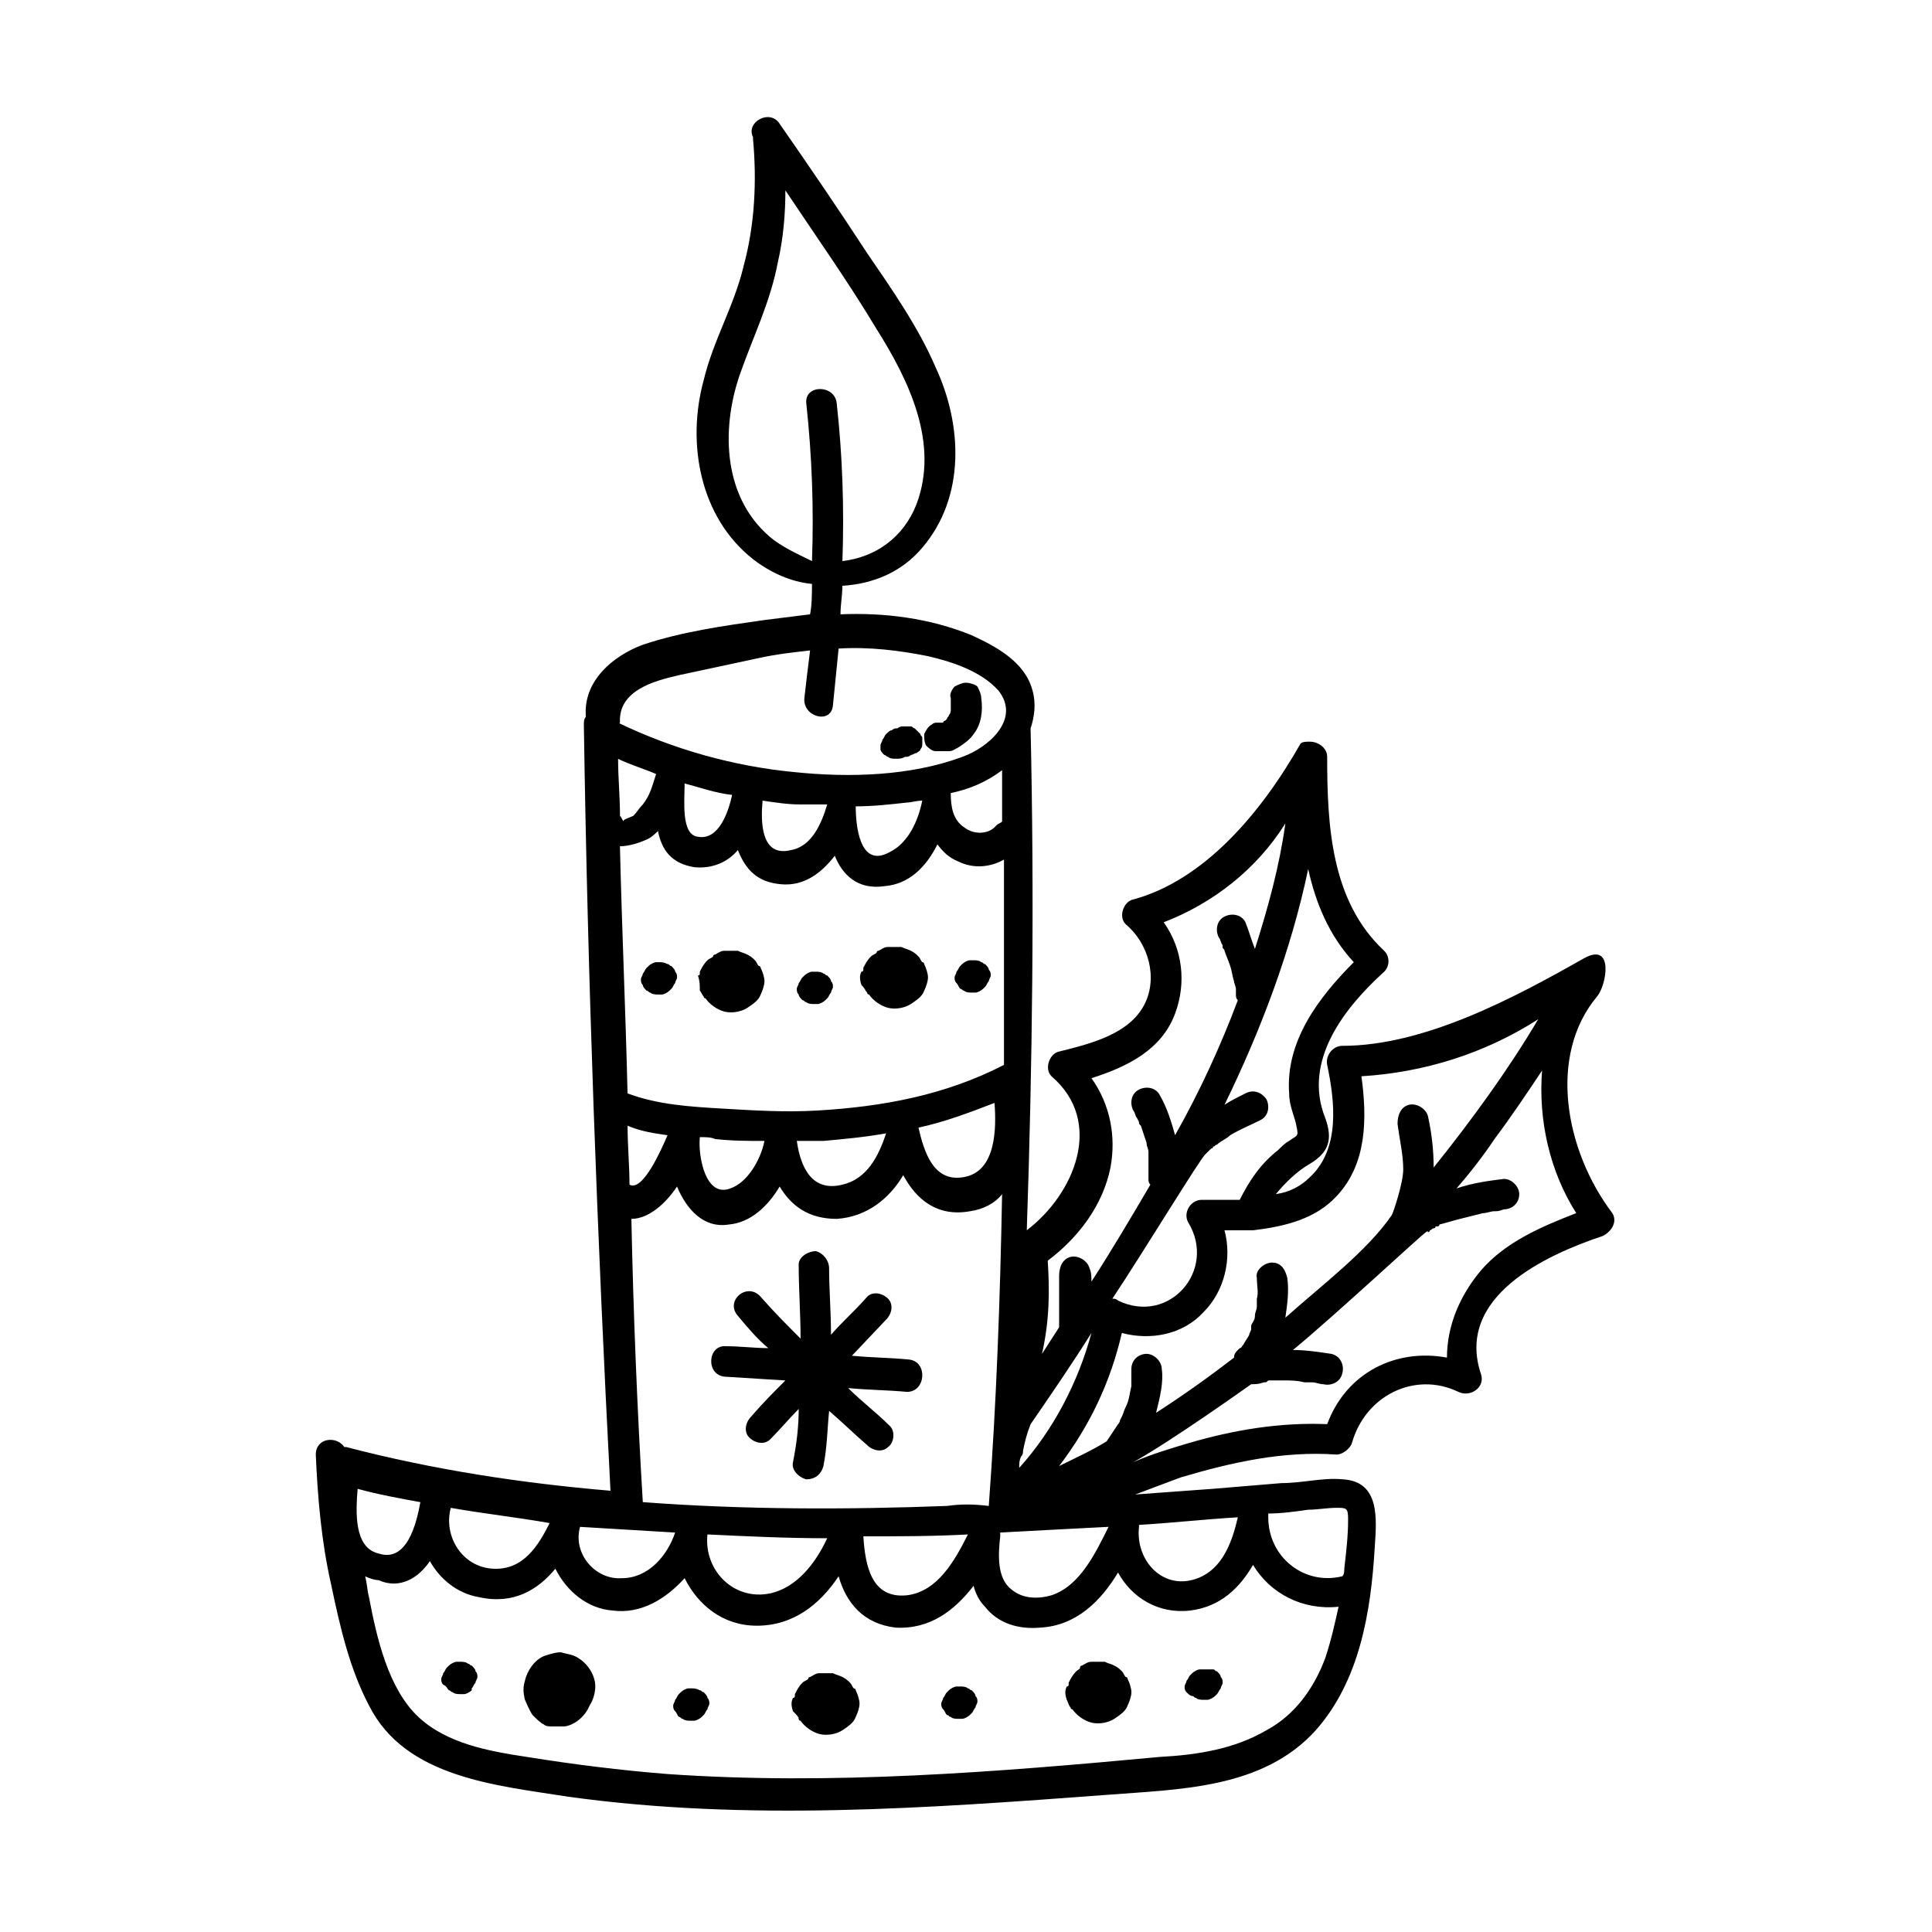 <?xml version="1.0" encoding="UTF-8"?>
<!-- Uploaded to: ICON Repo, www.iconrepo.com, Generator: ICON Repo Mixer Tools -->
<svg fill="#000000" width="800px" height="800px" version="1.1" viewBox="144 144 512 512" xmlns="http://www.w3.org/2000/svg">
 <g>
  <path d="m427.71 596.48s0 0.504 0.504 0.504c1.008 1.512 3.023 3.023 5.039 3.527s4.535 0 6.047-1.008c1.512-1.008 3.023-2.016 3.527-3.527 0.504-1.008 1.008-2.519 1.008-3.527s-0.504-2.519-1.008-3.527c0 0 0-0.504-0.504-0.504-0.504-0.504-0.504-1.008-1.008-1.512s-1.008-1.008-2.016-1.512c-1.008-0.504-1.512-0.504-2.519-1.008h-1.512-2.016c-1.008 0-1.512 0.504-2.519 1.008-0.504 0-0.504 0.504-0.504 0.504 0 0.504-0.504 0.504-1.008 1.008-1.008 1.008-1.512 2.016-2.016 3.023v0.504s0 0.504-0.504 0.504c-0.504 1.008-0.504 2.016 0 3.527 0.504 1.008 0.504 1.512 1.008 2.016z"/>
  <path d="m373.8 407.05s0 0.504 0.504 0.504c1.008 1.512 3.023 3.023 5.039 3.527 2.016 0.504 4.535 0 6.047-1.008 1.512-1.008 3.023-2.016 3.527-3.527 0.504-1.008 1.008-2.519 1.008-3.527 0-1.008-0.504-2.519-1.008-3.527 0 0 0-0.504-0.504-0.504-0.504-0.504-0.504-1.008-1.008-1.512-0.504-0.504-1.008-1.008-2.016-1.512s-1.512-0.504-2.519-1.008h-1.512-2.016c-1.008 0-1.512 0.504-2.519 1.008-0.504 0-0.504 0.504-0.504 0.504-0.504 0.504-1.008 0.504-1.512 1.008-1.008 1.008-1.512 2.016-2.016 3.023v0.504s0 0.504-0.504 0.504c-0.504 1.008-0.504 2.016 0 3.527 1.008 1.008 1.008 1.512 1.512 2.016z"/>
  <path d="m330.47 408.06s0 0.504 0.504 0.504c1.008 1.512 3.023 3.023 5.039 3.527s4.535 0 6.047-1.008c1.512-1.008 3.023-2.016 3.527-3.527 0.504-1.008 1.008-2.519 1.008-3.527 0-1.008-0.504-2.519-1.008-3.527 0 0 0-0.504-0.504-0.504-0.504-0.504-0.504-1.008-1.008-1.512s-1.008-1.008-2.016-1.512-1.512-0.504-2.519-1.008h-1.512-2.016c-1.008 0-1.512 0.504-2.519 1.008-0.504 0-0.504 0.504-0.504 0.504-0.504 0.504-1.008 0.504-1.512 1.008-1.008 1.008-1.512 2.016-2.016 3.023v0.504s0 0.504-0.504 0.504c0.504 1.512 0.504 2.519 0.504 4.031 0.504 0.504 0.504 1.008 1.008 1.512z"/>
  <path d="m384.88 504.29c-5.039-0.504-10.078-0.504-15.113-1.008l9.07-9.574c1.512-1.512 2.016-4.031 0.504-5.543-1.512-1.512-4.031-2.016-5.543-0.504-3.023 3.527-6.551 6.551-9.574 10.078 0-6.047-0.504-12.09-0.504-17.633 0-2.016-1.512-4.031-3.527-4.535-2.016 0-4.535 1.512-4.535 3.527 0 6.551 0.504 13.098 0.504 19.648-3.527-3.527-7.055-7.055-10.578-11.082-3.527-4.031-9.574 1.008-6.047 5.039 2.519 3.023 5.039 6.047 8.062 8.566-3.527 0-7.559-0.504-11.082-0.504-5.039-0.504-5.543 7.559-0.504 8.062l16.121 1.008c-3.023 3.023-6.047 6.047-9.07 9.574-1.512 1.512-2.016 4.031-0.504 5.543s4.031 2.016 5.543 0.504c2.519-2.519 5.039-5.543 7.559-8.062 0 4.535-0.504 9.07-1.512 14.105-0.504 2.016 1.512 4.031 3.527 4.535 2.519 0 4.031-1.512 4.535-3.527 1.008-5.039 1.008-9.574 1.512-14.609 3.527 3.023 6.551 6.047 10.078 9.07 1.512 1.512 4.031 2.016 5.543 0.504 1.512-1.008 2.016-4.031 0.504-5.543-3.527-3.527-7.559-6.551-11.082-10.078 5.039 0.504 10.078 0.504 15.617 1.008 5.031-0.004 5.535-8.066 0.496-8.57z"/>
  <path d="m355.66 599.51s0 0.504 0.504 0.504c1.008 1.512 3.023 3.023 5.039 3.527 2.016 0.504 4.535 0 6.047-1.008 1.512-1.008 3.023-2.016 3.527-3.527 0.504-1.008 1.008-2.519 1.008-3.527 0-1.008-0.504-2.519-1.008-3.527 0 0 0-0.504-0.504-0.504-0.504-0.504-0.504-1.008-1.008-1.512-0.504-0.504-1.008-1.008-2.016-1.512-1.008-0.504-1.512-0.504-2.519-1.008h-1.512-2.016c-1.008 0-1.512 0.504-2.519 1.008-0.504 0-0.504 0.504-0.504 0.504-0.504 0.504-1.008 0.504-1.512 1.008-1.008 1.008-1.512 2.016-2.016 3.023v0.504s0 0.504-0.504 0.504c-0.504 1.008-0.504 2.016 0 3.527 1.008 1.008 1.512 1.512 1.512 2.016z"/>
  <path d="m285.13 598.5c1.008 1.008 2.016 2.016 3.023 2.519 0.504 0.504 1.512 0.504 2.016 0.504h3.527c3.023-0.504 5.543-3.023 6.551-5.543 1.008-1.512 1.512-3.527 1.512-5.039 0-3.023-2.016-6.047-4.535-7.559-1.512-1.008-3.023-1.008-4.535-1.512-1.512 0-3.023 0.504-4.535 1.008-2.519 1.008-4.535 4.031-5.039 6.551-0.504 1.512-0.504 3.023 0 5.039 0.504 1.008 1.008 2.519 2.016 4.031z"/>
  <path d="m356.67 409.07c0.504 0 0.504 0.504 1.008 0.504 0.504 0.504 1.512 0.504 2.016 0.504h1.008c0.504 0 1.512-0.504 2.016-1.008l0.504-0.504c0.504-0.504 0.504-1.008 1.008-1.512 0-0.504 0.504-1.008 0.504-1.512 0-0.504 0-1.008-0.504-1.512 0-0.504-0.504-1.008-1.008-1.512-0.504 0-0.504-0.504-1.008-0.504-0.504-0.504-1.512-0.504-2.016-0.504h-1.008c-0.504 0-1.512 0.504-2.016 1.008l-0.504 0.504c-0.504 0.504-0.504 1.008-1.008 1.512 0 0.504-0.504 1.008-0.504 1.512 0 0.504 0 1.008 0.504 1.512 0 0.504 0.504 1.008 1.008 1.512z"/>
  <path d="m323.92 599c0.504 0 0.504 0.504 1.008 0.504 0.504 0.504 1.512 0.504 2.016 0.504h1.008c0.504 0 1.512-0.504 2.016-1.008l0.504-0.504c0.504-0.504 0.504-1.008 1.008-1.512 0-0.504 0.504-1.008 0.504-1.512 0-0.504 0-1.008-0.504-1.512 0-0.504-0.504-1.008-1.008-1.512-0.504 0-0.504-0.504-1.008-0.504-1.008-0.504-1.512-0.504-2.016-0.504h-1.008c-0.504 0-1.512 0.504-2.016 1.008l-0.504 0.504c-0.504 0.504-0.504 1.008-1.008 1.512 0 0.504-0.504 1.008-0.504 1.512 0 0.504 0 1.008 0.504 1.512 0.504 0.504 0.504 1.008 1.008 1.512z"/>
  <path d="m394.96 598.5c0.504 0 0.504 0.504 1.008 0.504 0.504 0.504 1.512 0.504 2.016 0.504h1.008c0.504 0 1.512-0.504 2.016-1.008l0.504-0.504c0.504-0.504 0.504-1.008 1.008-1.512 0-0.504 0.504-1.008 0.504-1.512s0-1.008-0.504-1.512c0-0.504-0.504-1.008-1.008-1.512-0.504 0-0.504-0.504-1.008-0.504-0.504-0.504-1.512-0.504-2.016-0.504h-1.008c-0.504 0-1.512 0.504-2.016 1.008l-0.504 0.504c-0.504 0.504-0.504 1.008-1.008 1.512 0 0.504-0.504 1.008-0.504 1.512 0 0.504 0 1.008 0.504 1.512 0.504 0.504 0.504 1.008 1.008 1.512z"/>
  <path d="m459.95 593.46c0.504 0 0.504 0.504 1.008 0.504 0.504 0.504 1.512 0.504 2.016 0.504h1.008c0.504 0 1.512-0.504 2.016-1.008 0 0 0.504-0.504 0.504-0.504 0.504-0.504 0.504-1.008 1.008-1.512 0-0.504 0.504-1.008 0.504-1.512s0-1.008-0.504-1.512c0-0.504-0.504-1.008-1.008-1.512-0.504 0-0.504-0.504-1.008-0.504h-2.519-1.008c-0.504 0-1.512 0.504-2.016 1.008l-0.504 0.504c-0.504 0.504-0.504 1.008-1.008 1.512 0 0.504-0.504 1.008-0.504 1.512s0 1.008 0.504 1.512 1.008 1.008 1.512 1.008z"/>
  <path d="m262.96 591.95c0.504 0 0.504 0.504 1.008 0.504 0.504 0.504 1.512 0.504 2.016 0.504h1.008c0.504 0 1.512-0.504 2.016-1.008v-0.504c0.504-0.504 0.504-1.008 1.008-1.512 0-0.504 0.504-1.008 0.504-1.512s0-1.008-0.504-1.512c0-0.504-0.504-1.008-1.008-1.512-0.504 0-0.504-0.504-1.008-0.504-0.504-0.504-1.512-0.504-2.016-0.504h-1.008c-0.504 0-1.512 0.504-2.016 1.008l-0.504 0.504c-0.504 0.504-0.504 1.008-1.008 1.512 0 0.504-0.504 1.008-0.504 1.512 0 0.504 0 1.008 0.504 1.512 1.008 0.504 1.008 1.008 1.512 1.512z"/>
  <path d="m318.89 398.99h-1.008c-0.504 0-1.512 0.504-2.016 1.008l-0.504 0.504c-0.504 0.504-0.504 1.008-1.008 1.512 0 0.504-0.504 1.008-0.504 1.512s0 1.008 0.504 1.512c0 0.504 0.504 1.008 1.008 1.512 0.504 0 0.504 0.504 1.008 0.504 0.504 0.504 1.512 0.504 2.016 0.504h1.008c0.504 0 1.512-0.504 2.016-1.008l0.504-0.504c0.504-0.504 0.504-1.008 1.008-1.512 0-0.504 0.504-1.008 0.504-1.512 0-0.504 0-1.008-0.504-1.512 0-0.504-0.504-1.008-1.008-1.512-0.504 0-0.504-0.504-1.008-0.504-1.008-0.504-1.512-0.504-2.016-0.504z"/>
  <path d="m398.49 406.04c0.504 0 0.504 0.504 1.008 0.504 0.504 0.504 1.512 0.504 2.016 0.504h1.008c0.504 0 1.512-0.504 2.016-1.008 0 0 0.504-0.504 0.504-0.504 0.504-0.504 0.504-1.008 1.008-1.512 0-0.504 0.504-1.008 0.504-1.512s0-1.008-0.504-1.512c0-0.504-0.504-1.008-1.008-1.512-0.504 0-0.504-0.504-1.008-0.504-0.504-0.504-1.512-0.504-2.016-0.504h-1.008c-0.504 0-1.512 0.504-2.016 1.008l-0.504 0.504c-0.504 0.504-0.504 1.008-1.008 1.512 0 0.504-0.504 1.008-0.504 1.512 0 0.504 0 1.008 0.504 1.512 0.504 0.504 0.504 1.008 1.008 1.512z"/>
  <path d="m241.8 595.98c9.574 19.145 33.754 21.16 52.898 24.184 47.359 6.551 95.219 3.023 142.58-0.504 19.145-1.512 41.312-1.512 55.418-17.129 11.586-13.098 14.609-31.234 15.617-48.367 0.504-7.559 1.512-17.633-8.566-18.137-5.039-0.504-10.578 1.008-16.121 1.008-6.047 0.504-12.09 1.008-18.137 1.512-7.055 0.504-13.602 1.008-20.656 1.512 4.031-1.512 8.062-3.023 12.09-4.535 13.602-4.031 27.207-7.055 41.312-6.047 1.512 0 3.527-1.512 4.031-3.023 3.527-12.594 16.625-19.145 28.215-13.602 3.023 1.512 7.055-1.008 6.047-4.535-7.055-20.656 17.129-31.738 32.242-36.777 2.016-1.008 4.031-3.527 2.519-6.047-12.594-16.625-17.129-41.816-4.031-57.434 2.519-3.023 4.535-14.609-3.527-10.078-18.641 10.578-42.32 23.176-63.984 23.176-2.519 0-4.535 2.519-4.031 5.039 2.016 9.574 3.527 22.168-4.535 29.727-2.519 2.519-5.543 4.031-9.07 4.535 2.519-3.023 5.543-6.047 9.07-8.062 5.039-3.023 6.047-6.551 4.031-12.09-6.047-15.113 5.039-29.223 15.617-38.793 1.512-1.512 1.512-4.031 0-5.543-14.105-13.098-15.113-33.25-15.113-51.387 0-2.519-2.519-4.031-4.535-4.031-1.008 0-2.016 0-2.519 0.504-10.578 18.641-25.695 36.273-44.336 41.312-2.519 0.504-4.031 4.535-2.016 6.551 6.047 5.039 8.566 14.105 5.039 21.16-4.031 8.062-14.609 10.578-22.672 12.594-2.519 0.504-4.031 4.535-2.016 6.551 14.105 12.09 6.047 31.234-6.551 40.809 1.512-44.336 2.016-88.672 1.008-133 1.008-3.023 1.512-6.551 0.504-10.078-2.016-7.559-9.574-11.586-16.121-14.609-11.082-4.535-23.176-6.047-34.762-5.543 0-2.519 0.504-5.039 0.504-7.559 8.062-0.504 15.617-3.527 21.16-10.078 11.586-13.602 10.578-32.746 3.527-47.863-4.535-10.578-11.586-20.656-18.137-30.23-7.559-11.586-15.113-22.672-23.176-34.258-2.519-4.031-9.07-0.504-7.055 3.527v0.504c1.008 11.082 0.504 22.672-2.519 33.754-2.519 10.578-8.062 19.648-10.578 30.23-4.535 16.625-1.008 36.273 13.098 47.359 4.535 3.527 10.078 6.047 15.617 6.551 0 2.519 0 5.543-0.504 8.062-4.031 0.504-8.062 1.008-12.09 1.512-10.578 1.512-21.664 3.023-32.242 6.551-8.062 3.023-15.617 9.574-15.113 18.641v0.504c-0.504 0.504-0.504 1.512-0.504 2.016 1.008 67.512 3.527 135.52 7.055 203.04-23.68-2.016-46.855-5.543-70.031-11.586h-0.504c-2.016-3.023-7.559-2.519-7.559 2.016 0.504 11.586 1.512 23.176 4.031 34.258 2.527 12.086 5.047 22.664 10.082 32.238zm248.88-51.891c2.519 0 5.039-0.504 7.559-0.504 2.519 0 3.023 0 3.023 3.023 0 4.535-0.504 8.566-1.008 13.098 0 0.504 0 1.512-0.504 2.016-10.078 2.519-19.648-5.039-19.648-15.617v-1.008c3.527-0.004 7.051-0.504 10.578-1.008zm-44.84 4.027c8.566-0.504 17.633-1.512 26.199-2.016-1.512 6.551-4.031 13.602-10.578 16.121-9.07 3.527-16.625-4.535-15.617-13.602-0.004 0-0.004-0.504-0.004-0.504zm115.88-82.625c-9.07 3.527-18.641 7.559-25.191 15.113-5.543 6.551-9.07 14.609-9.07 23.176-13.602-2.519-26.703 4.031-31.738 17.633-12.594-0.504-24.688 1.512-36.777 5.039-5.039 1.512-10.078 3.023-14.609 5.039 10.078-5.543 31.234-20.656 31.234-20.656 0.504 0 2.519 0 3.023-0.504-0.504 0.504 0 0 0.504 0s0.504 0 1.008-0.504h1.008 0.504 2.519c2.016 0 3.527 0 5.543 0.504h1.008 1.008c1.008 0 2.016 0.504 3.023 0.504 2.016 0.504 4.535-0.504 5.039-3.023 0.504-2.016-0.504-4.535-3.023-5.039-3.527-0.504-6.551-1.008-10.078-1.008 11.586-9.574 34.258-30.73 35.266-31.234 0 0 0.504-0.504 0.504 0 0 0 0.504 0 0.504-0.504 0.504 0 0.504-0.504 1.008-0.504 0 0 0.504 0 0.504-0.504h0.504s0.504 0 0.504-0.504c2.016-0.504 3.527-1.008 5.543-1.512 2.016-0.504 4.031-1.008 6.047-1.512 1.008 0 2.016-0.504 3.023-0.504s1.008 0 2.519-0.504c2.016 0 4.031-1.512 4.031-4.031 0-2.016-2.016-4.031-4.031-4.031-4.031 0.504-8.062 1.008-12.594 2.519 3.527-4.031 7.055-8.566 10.078-13.098 4.535-6.047 8.566-12.09 12.594-18.137-1.016 13.102 2.008 26.703 9.062 37.785zm-63.48-4.531c8.062-8.566 8.062-20.656 6.551-31.738 16.625-1.008 32.746-6.047 46.855-15.113-8.062 13.602-17.633 26.703-27.711 39.297 0-4.535-0.504-9.07-1.512-13.602-0.504-2.016-3.023-3.527-5.039-3.023s-3.023 2.519-3.023 5.039c0.504 4.031 1.512 8.062 1.512 12.09 0 3.527-2.519 11.082-3.023 12.09-6.551 9.574-18.641 18.641-28.215 27.207 0.504-3.527 1.008-7.055 0.504-10.578-0.504-2.016-1.512-4.031-4.031-4.031-2.016 0-4.535 2.016-4.031 4.031 0 2.016 0.504 4.031 0 5.543v1.008 1.008c0 1.008-0.504 1.512-0.504 2.519 0 1.008-0.504 1.512-1.008 2.519v0.504 0.504c0 0.504-0.504 1.008-0.504 1.512-0.504 1.008-1.008 1.512-1.512 2.519-0.504 0.504-0.504 1.008-1.008 1.008l-0.504 0.504c-0.504 0.504-1.008 1.008-1.008 2.016-6.551 5.039-13.602 10.078-20.656 14.609 1.008-4.031 2.016-8.062 1.512-11.586 0-2.016-2.016-4.031-4.031-4.031s-4.031 1.512-4.031 4.031v3.023 1.512c-0.504 2.016-0.504 3.527-1.512 5.543-0.504 1.008-0.504 1.512-1.008 2.519l-0.504 1.008c0 0.504-0.504 1.008-0.504 1.008-1.008 1.512-2.016 3.023-3.023 4.535-4.031 2.519-8.566 4.535-12.594 6.551 8.062-10.578 13.602-22.168 16.625-35.266 7.559 2.016 16.121 0.504 21.664-5.543 5.543-5.543 7.559-14.105 5.543-21.664h5.039 2.519c8.566-1.023 16.629-3.039 22.172-9.082zm-7.559-86.656c2.016 9.07 5.543 17.633 12.09 24.688-9.574 9.574-18.137 21.16-17.129 34.762 0 3.527 1.512 6.047 2.016 9.07 0.504 2.519 0 2.016-2.016 3.527-1.008 0.504-2.016 1.512-3.023 2.519-4.535 3.527-7.559 8.062-10.078 13.098h-10.078c-3.023 0-5.039 3.527-3.527 6.047 7.559 12.594-5.039 27.207-18.641 20.656-0.504-0.504-1.008-0.504-1.512-0.504 8.062-12.09 23.68-37.785 24.688-38.289 0.504-0.504 1.008-1.008 1.512-1.512 0 0 0.504 0 0.504-0.504 0.504 0 0.504-0.504 1.008-0.504 1.008-1.008 2.519-1.512 3.527-2.519 2.519-1.512 5.039-2.519 8.062-4.031 2.016-1.008 2.519-3.527 1.512-5.543-1.512-2.016-3.527-2.519-5.543-1.512-2.016 1.008-4.031 2.016-5.543 3.023 9.578-19.648 17.637-40.809 22.172-62.473zm-69.02 103.79c8.062-6.047 14.609-14.609 16.625-24.688 1.512-8.062 0-16.625-5.039-23.68 9.574-3.023 18.641-7.559 22.168-17.129 3.023-8.062 2.016-17.129-3.023-24.184 13.098-5.039 24.688-14.105 32.242-26.199-1.512 11.082-4.535 22.168-8.062 33.25-1.008-2.519-1.512-4.535-2.519-7.055-1.008-2.016-3.527-2.519-5.543-1.512-2.016 1.008-2.519 3.527-1.512 5.543 0.504 0.504 0.504 1.512 1.008 2.016v0.504c0 0.504 0.504 0.504 0.504 1.008 0.504 1.512 1.008 2.519 1.512 4.031 0.504 1.512 0.504 2.519 1.008 4.031 0 0.504 0.504 1.512 0.504 2.016v1.008 0.504c0 0.504 0 1.008 0.504 1.512-4.535 12.09-10.078 24.184-16.625 35.77-1.008-3.527-2.016-7.055-4.031-10.578-1.008-2.016-3.527-2.519-5.543-1.512-2.016 1.008-2.519 3.527-1.512 5.543 0.504 0.504 0.504 1.512 1.008 2.016l0.504 1.008c0 0.504 0 0.504 0.504 1.008 0.504 1.512 1.008 3.023 1.512 4.535 0 1.008 0.504 1.512 0.504 2.519v0.504 1.512 5.039c0 0.504 0 1.008 0.504 1.512-5.039 8.566-10.078 17.129-15.617 25.695 0-1.008 0-2.519-0.504-3.527-0.504-2.016-3.023-3.527-5.039-3.023-2.016 0.504-3.023 2.519-3.023 5.039v1.008 0.504 2.016 4.031 1.008 5.039c-1.008 1.512-3.527 5.543-4.535 7.055 2.023-9.078 2.023-16.637 1.52-24.695zm-7.055 51.891c0.504-0.504 0.504-1.008 0.504-1.512 0.504-2.519 1.008-4.535 2.016-7.055 5.543-8.062 11.082-16.121 16.121-24.184-3.527 13.098-10.078 25.695-19.145 35.77 0-1.004 0-2.012 0.504-3.019zm23.176 18.641c-3.527 7.055-7.559 15.617-15.113 18.137-3.527 1.008-7.559 1.008-10.578-1.512-4.031-3.023-3.527-9.574-3.023-14.105v-1.008c9.066-0.504 19.141-1.008 28.715-1.512zm-42.824-5.539c-26.703 1.008-53.906 1.008-80.609-1.008-1.512-25.191-2.519-50.383-3.023-75.066 4.535 0 9.07-4.031 12.09-8.566 2.519 6.047 7.055 11.082 13.602 10.078 6.047-0.504 10.578-5.039 13.602-10.078 3.023 5.039 7.559 8.566 15.113 8.566 8.062-0.504 14.105-5.543 17.633-11.586 3.527 6.551 9.07 11.082 17.633 9.574 3.527-0.504 6.551-2.016 8.566-4.535-0.504 27.711-1.512 55.418-3.527 82.625-4.023-0.508-7.551-0.508-11.078-0.004zm5.543 7.555c-3.527 7.055-8.062 15.113-16.121 16.121-9.574 1.008-11.082-8.062-11.586-15.617 9.066 0 18.637 0 27.707-0.504zm-37.285 1.008c-3.023 6.551-8.062 13.098-15.113 14.609-9.574 2.016-17.633-6.047-16.625-15.617 10.578 0.504 21.16 1.008 31.738 1.008zm-35.266-177.84c5.039 0.504 9.07-1.512 11.586-4.535 2.016 5.039 5.039 8.566 11.586 9.07 6.047 0.504 10.578-3.023 14.105-7.559 2.016 5.039 6.047 9.07 13.098 8.062 6.551-0.504 11.082-5.039 14.105-11.082 1.512 2.016 3.023 3.527 5.543 4.535 4.031 2.016 8.566 1.512 12.09-0.504v54.41c-15.617 8.062-32.242 11.082-49.375 12.09-8.566 0.504-16.625 0-25.191-0.504s-17.129-1.008-25.191-4.031c-0.504-21.664-1.512-43.832-2.016-65.496 2.519 0 5.543-1.008 7.559-2.016 1.008-0.504 2.016-1.512 2.519-2.016 1.02 5.039 3.535 8.566 9.582 9.574zm-2.519-22.168c4.031 1.008 8.062 2.519 12.594 3.023-1.008 4.535-3.527 12.09-9.07 11.082-4.531-0.504-3.523-9.57-3.523-14.105zm20.656 4.535c3.527 0.504 6.551 1.008 10.078 1.008h7.055c-1.512 5.039-4.031 11.082-9.574 12.09-8.062 2.016-8.062-7.555-7.559-13.098zm24.688 1.512c4.535 0 9.07-0.504 13.602-1.008 1.008 0 2.519-0.504 4.031-0.504-1.008 5.039-3.527 11.082-8.562 13.602-8.062 4.535-9.07-7.055-9.07-12.09zm25.191-3.527c5.039-1.008 9.574-3.023 13.602-6.047v13.602c-0.504 0.504-1.008 0.504-1.512 1.008-2.016 2.519-6.047 2.519-8.566 0.504-3.023-2.016-3.527-5.543-3.527-9.07l0.004 0.004zm3.527 101.77c-8.062 1.512-10.578-6.551-12.09-13.098 7.055-1.512 13.602-4.031 20.152-6.551 0.5 6.551 0.5 18.137-8.062 19.648zm-20.656-11.59c-2.016 6.047-5.039 12.09-11.586 13.602-8.062 2.016-11.082-4.535-12.09-11.586h7.055c5.535-0.504 11.078-1.008 16.621-2.016zm-32.246 2.016c-1.008 5.039-4.535 11.082-9.07 12.594-6.551 2.519-8.566-8.566-8.062-13.602 1.512 0 3.023 0 4.031 0.504 4.539 0.504 8.566 0.504 13.102 0.504zm-25.691-1.512c-1.512 3.527-6.551 15.113-10.078 13.098 0-5.039-0.504-10.078-0.504-15.617 3.527 1.512 7.055 2.016 10.582 2.519zm28.211-157.69c-13.602-10.578-14.105-29.223-9.07-43.832 3.527-10.078 8.062-19.145 10.078-29.727 1.512-6.551 2.016-13.098 2.016-19.145 8.062 12.09 16.625 24.184 24.184 36.777 8.566 13.602 16.625 30.23 10.578 46.352-3.527 9.07-11.082 14.105-19.648 15.113 0.504-14.105 0-28.215-1.512-41.816-0.504-5.039-8.566-5.039-8.062 0 1.512 14.105 2.016 27.711 1.512 41.816-3.019-1.508-6.547-3.019-10.074-5.539zm-40.809 48.367c-0.504-8.566 9.07-11.082 15.617-12.594 7.055-1.512 14.105-3.023 21.16-4.535 4.535-1.008 9.07-1.512 13.602-2.016-0.504 4.031-1.008 8.062-1.512 12.594-0.504 5.039 7.055 7.055 7.559 2.016 0.504-5.039 1.008-10.078 1.512-15.113 8.062-0.504 16.121 0.504 23.68 2.016 6.551 1.512 14.105 4.031 18.641 9.07 6.047 7.559-2.519 15.113-9.574 17.633-13.602 5.039-29.727 5.543-44.336 4.031-16.121-1.512-32.242-6.047-46.855-13.098 0.004 0.5 0.508-0.004 0.508-0.004zm9.574 13.602c-1.008 3.023-1.512 5.543-3.527 8.062-1.008 1.008-1.512 2.016-2.519 3.023-1.008 0.504-3.023 1.008-2.519 1.512-0.504-0.504-0.504-1.008-1.008-1.512 0-5.039-0.504-10.078-0.504-15.113 3.023 1.508 6.551 2.516 10.078 4.027zm-20.152 199.51c8.566 0.504 16.625 1.008 25.191 1.512-2.016 6.047-7.055 12.09-14.105 12.09-7.059 0.508-13.102-6.547-11.086-13.602zm-34.262-5.035c8.566 1.512 17.633 2.519 26.199 4.031-3.023 6.047-7.055 12.594-15.113 12.09-8.062-0.504-13.102-8.566-11.086-16.121zm-5.539 14.105c2.519 4.535 7.055 8.566 13.098 9.574 9.07 2.016 15.617-2.016 20.152-7.559 3.023 6.047 8.566 10.578 15.113 11.082 7.559 1.008 14.105-3.023 19.145-8.566 3.527 7.055 10.078 12.594 19.145 12.594 9.574 0 16.625-5.543 21.664-13.098 2.016 7.055 6.551 12.594 15.113 13.602 9.07 0.504 15.617-4.535 20.656-11.082 0.504 2.016 1.512 4.031 3.023 5.543 3.527 4.535 9.07 6.047 14.609 5.543 9.574-0.504 16.121-7.055 20.656-14.609 3.527 6.551 10.578 11.082 19.145 10.078 8.062-1.008 13.098-6.047 16.625-12.09 4.535 7.559 13.098 12.09 22.672 11.082-1.008 4.535-2.016 9.07-3.527 13.602-3.023 8.062-8.062 15.113-15.617 19.145-8.566 5.039-18.641 6.551-28.215 7.055-43.328 4.031-87.16 7.559-130.49 4.535-12.594-1.008-24.688-2.519-37.281-4.535-10.078-1.512-21.16-3.527-28.719-10.578-8.062-7.559-11.082-21.16-13.098-31.738-0.504-2.016-0.504-3.527-1.008-5.543 1.008 0.504 2.519 1.008 3.527 1.008 5.547 2.512 10.586-0.508 13.609-5.043zm-19.145-19.145c5.543 1.512 11.082 2.519 16.625 3.527-1.008 5.543-3.527 16.121-11.082 13.602-6.551-1.512-6.047-11.082-5.543-17.129z"/>
  <path d="m391.94 343.07h3.527c1.008 0 1.512-0.504 2.519-1.008 1.512-1.008 3.023-2.016 4.031-3.527 2.016-2.519 2.519-6.047 2.016-9.574 0-1.008-0.504-2.016-1.008-3.023-0.504-0.504-2.016-1.008-3.023-1.008s-2.016 0.504-3.023 1.008c-0.504 0.504-1.512 2.016-1.008 3.023v3.023c0 0.504 0 1.008-0.504 1.512 0 0.504-0.504 0.504-0.504 1.008l-0.504 0.504s-0.504 0-0.504 0.504h-0.504-0.504 0.504-1.008c-0.504 0-1.008 0-1.512 0.504-1.008 0.504-1.512 1.512-2.016 2.519 0 1.008 0 2.016 0.504 3.023 0.504 0.504 1.512 1.512 2.519 1.512z"/>
  <path d="m378.34 344.07c0.504 0 0.504 0.504 1.008 0.504 0.504 0.504 1.512 0.504 2.016 0.504 1.008 0 1.512 0 2.519-0.504 0.504 0 1.008 0 1.512-0.504 0.504 0 1.008-0.504 1.512-0.504 0.504-0.504 1.008-0.504 1.008-1.008 0.504-0.504 0.504-1.008 0.504-1.512v-1.512c0-0.504-0.504-0.504-0.504-1.008-0.504-0.504-1.008-1.008-1.512-1.512-0.504 0-0.504-0.504-1.008-0.504h-2.016c-0.504 0-1.008 0-1.512 0.504-0.504 0-1.008 0-1.512 0.504-0.504 0-1.008 0.504-1.512 1.008s-0.504 1.008-1.008 1.512c0 0.504-0.504 1.008-0.504 1.512v1.008c0 0.504 0.504 1.008 1.008 1.512z"/>
 </g>
</svg>